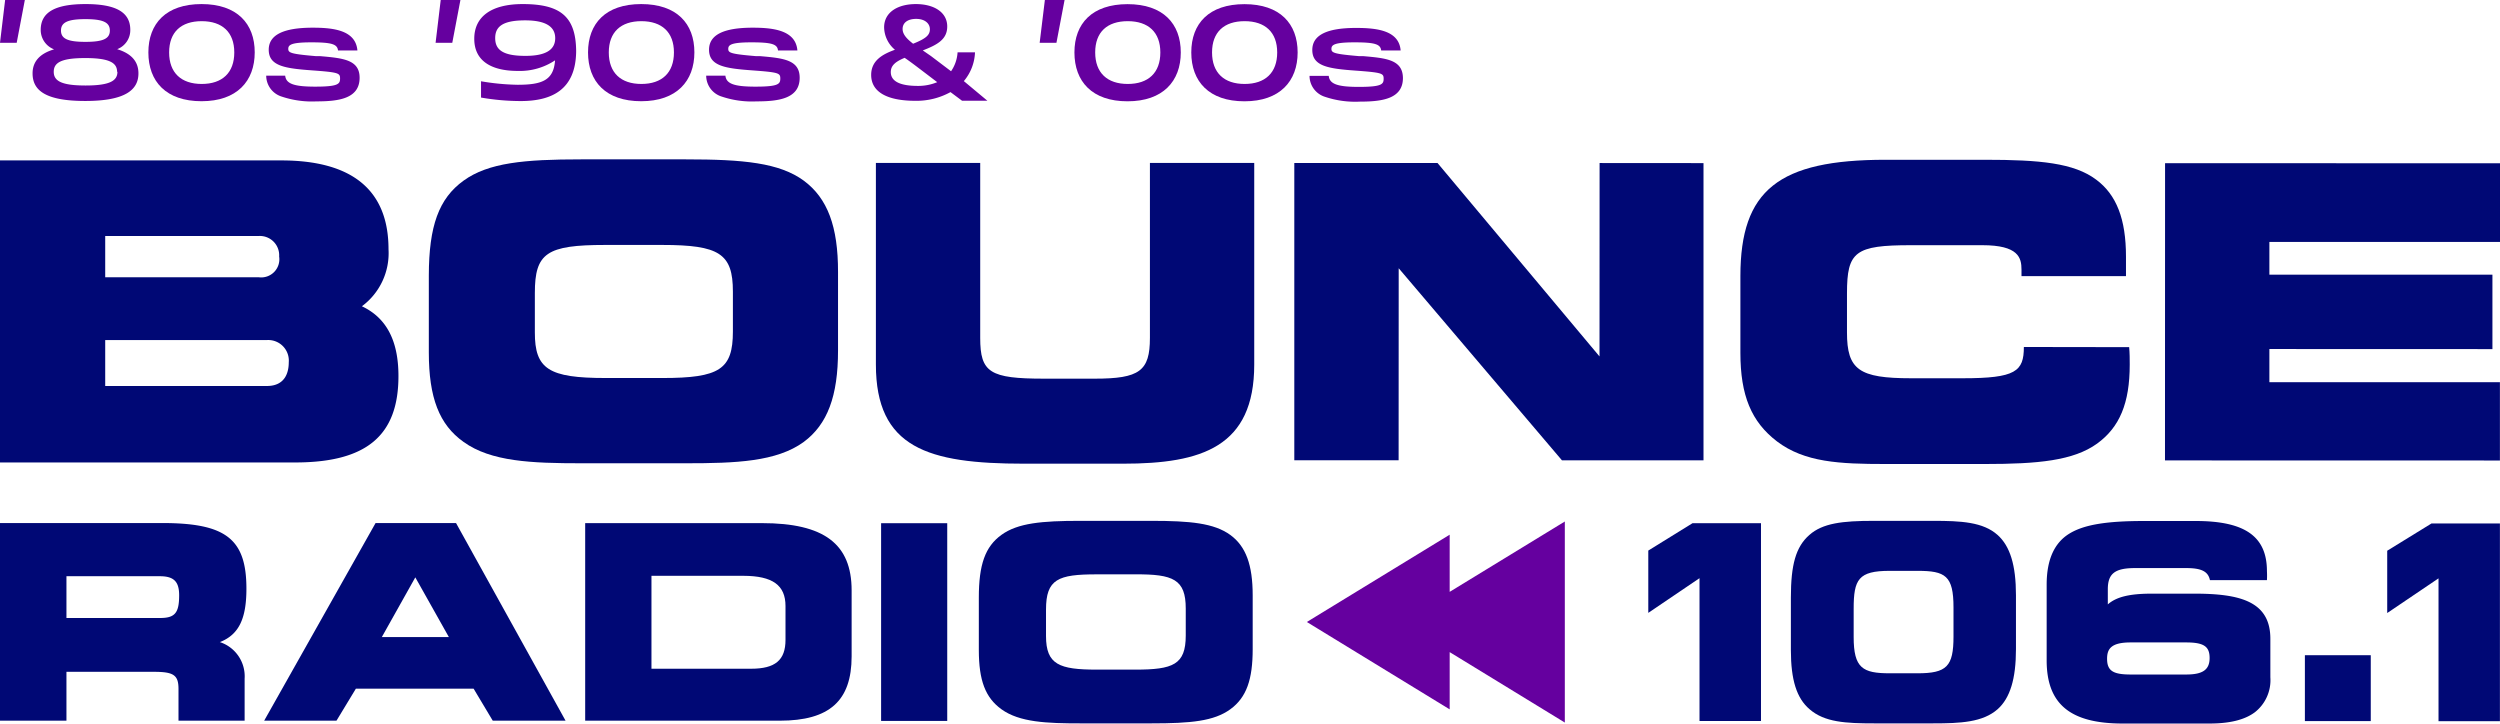 <svg xmlns="http://www.w3.org/2000/svg" viewBox="0 0 307 88.85"><path d="M98.71,22.69c-3-2.2-7.41-2.62-14.5-2.62H71.37c-7,0-11.39.41-14.44,2.61s-4.26,5.58-4.27,11.65v9.44c0,5.58,1.28,8.88,4.27,11h0c3.36,2.42,8.34,2.62,14.48,2.62h12.8c6.17,0,11.15-.19,14.49-2.62,2.91-2.16,4.21-5.62,4.21-11.22V33.91C102.92,28.31,101.62,24.85,98.71,22.69ZM90,36.3v4.91c0,4.64-1.62,5.71-8.65,5.71H74.37c-7,0-8.7-1.1-8.69-5.61V36.48c0-4.91,1.45-5.9,8.64-5.9h7C88.34,30.58,90,31.65,90,36.3Z" transform="translate(0 -0.5)" fill="#000875"/><path d="M141.21,20.51V42c0,4.06-1.27,5-6.78,5h-6.2c-6.68,0-7.86-.75-7.86-5V20.51H107.56V45.26c0,10.24,6.38,12.18,18.16,12.18h12.2c9.66,0,16.1-2.06,16.1-12.17V20.51Z" transform="translate(0 -0.5)" fill="#000875"/><polygon points="196.43 20.02 196.42 43.77 176.53 20.02 158.94 20.02 158.94 56.52 171.75 56.52 171.76 32.94 191.81 56.53 209.19 56.53 209.19 20.03 196.43 20.02" fill="#000875"/><polygon points="306.99 46.93 278.68 46.93 278.68 42.86 306.07 42.87 306.07 33.73 278.68 33.73 278.68 29.71 307 29.71 307 20.05 265.87 20.04 265.86 56.54 306.99 56.55 306.99 46.93" fill="#000875"/><path d="M44.44,38.11a8.11,8.11,0,0,0,3.27-7c0-7.24-4.43-10.91-13.17-10.91H0V57.29H36.2C45,57.3,48.93,54,48.93,46.68,48.93,42.34,47.46,39.53,44.44,38.11ZM12.92,29.48H31.79A2.37,2.37,0,0,1,34.28,32a2.23,2.23,0,0,1-2.49,2.55H12.92ZM32.77,47.9H12.92V42.26H32.77A2.53,2.53,0,0,1,35.46,45C35.46,46.09,35.11,47.9,32.77,47.9Z" transform="translate(0 -0.5)" fill="#000875"/><path d="M248.53,43.11c0,3-1,3.84-7.51,3.84h-6.35c-6.39,0-7.86-1.05-7.86-5.62V36.51c0-5.12,1-5.9,7.86-5.9h8.76c4.44,0,4.81,1.54,4.81,3v.8h12.83l0-.4c0-.7,0-1.4,0-2,0-4.59-1.16-7.6-3.66-9.45-2.73-2.05-6.91-2.44-13.66-2.44h-12.2c-13.16,0-17.82,3.73-17.83,14.27v9.44c0,5.22,1.34,8.47,4.5,10.88,3.4,2.57,7.67,2.77,13.32,2.77h12.2c6.53,0,10.88-.41,13.79-2.51,2.75-2,4-4.94,4-9.7,0-.7,0-1.4-.07-2.14Z" transform="translate(0 -0.5)" fill="#000875"/><path d="M3.05.5l-1,5.26H0L.63.5Z" transform="translate(0 -0.5)" fill="#65009f"/><path d="M130.73.5l-1,5.26h-2.06L128.31.5Z" transform="translate(0 -0.5)" fill="#65009f"/><path d="M56.54.5l-1,5.26H53.49L54.12.5Z" transform="translate(0 -0.5)" fill="#65009f"/><path d="M17,9.51c0,2-1.57,3.39-6.53,3.39S4,11.56,4,9.51c0-1.42.85-2.42,2.64-2.95A2.55,2.55,0,0,1,5,4.17C5,2,6.77,1,10.51,1S16,2,16,4.17a2.5,2.5,0,0,1-1.61,2.37C16.18,7.09,17,8.09,17,9.51Zm-2.62-.19c0-1.1-.93-1.69-3.91-1.69S6.6,8.2,6.6,9.32,7.54,11,10.51,11,14.42,10.42,14.42,9.32ZM7.49,4.25c0,1,.82,1.39,3,1.39s3-.39,3-1.39-.83-1.4-3-1.4S7.49,3.25,7.49,4.25Z" transform="translate(0 -0.5)" fill="#65009f"/><path d="M18.22,6.94C18.22,3.39,20.39,1,24.75,1s6.53,2.4,6.53,5.93-2.18,6-6.53,6S18.22,10.51,18.22,6.94Zm10.55,0c0-2.48-1.47-3.84-4-3.84s-4,1.34-4,3.84,1.48,3.87,4,3.87S28.77,9.44,28.77,6.94Z" transform="translate(0 -0.5)" fill="#65009f"/><path d="M70.75,6.91c-.09,4.56-2.92,6-6.81,6a28.62,28.62,0,0,1-4.87-.43v-2a29.12,29.12,0,0,0,4.49.43c3,0,4.43-.54,4.6-3a7.81,7.81,0,0,1-4.57,1.3c-3.28,0-5.35-1.24-5.35-3.95S60.32,1,64.19,1c4.61,0,6.5,1.52,6.56,5.68v.22ZM68.18,5.19C68.18,3.8,67.06,3,64.49,3c-2.8,0-3.68.79-3.68,2.18s.88,2.18,3.68,2.18C67.06,7.37,68.18,6.59,68.18,5.19Z" transform="translate(0 -0.5)" fill="#65009f"/><path d="M72.21,6.94C72.21,3.39,74.37,1,78.74,1s6.53,2.4,6.53,5.93-2.18,6-6.53,6S72.21,10.51,72.21,6.94Zm10.55,0c0-2.48-1.48-3.84-4-3.84s-4,1.34-4,3.84,1.48,3.87,4,3.87S82.76,9.44,82.76,6.94Z" transform="translate(0 -0.5)" fill="#65009f"/><path d="M121.25,12.87l-3.11,0-1.42-1.06a8.65,8.65,0,0,1-4.3,1.07c-3.53,0-5.44-1.11-5.44-3.18,0-1.78,1.42-2.55,2.92-3.09a3.68,3.68,0,0,1-1.33-2.75c0-1.86,1.68-2.86,3.9-2.86s3.85,1,3.85,2.75c0,1.6-1.24,2.26-3,2.94.32.22.65.45,1,.69l2.47,1.87a4.58,4.58,0,0,0,.8-2.32h2.14a5.81,5.81,0,0,1-1.37,3.53Zm-6.16-2.28L113,9c-.66-.5-1.32-1-1.91-1.4-1.07.45-1.7.91-1.7,1.75,0,1.17,1.2,1.7,3.33,1.7A6.05,6.05,0,0,0,115.09,10.59Zm-4.25-6.53c0,.67.54,1.23,1.29,1.81,1.6-.64,2.06-1.07,2.06-1.78s-.62-1.27-1.68-1.27S110.84,3.3,110.84,4.06Z" transform="translate(0 -0.5)" fill="#65009f"/><path d="M131.94,6.94c0-3.55,2.17-5.93,6.53-5.93S145,3.41,145,6.94s-2.19,6-6.54,6S131.94,10.51,131.94,6.94Zm10.55,0c0-2.48-1.47-3.84-4-3.84s-4,1.34-4,3.84,1.48,3.87,4,3.87S142.49,9.44,142.49,6.94Z" transform="translate(0 -0.5)" fill="#65009f"/><path d="M146.29,6.94c0-3.55,2.17-5.93,6.53-5.93s6.53,2.4,6.53,5.93-2.18,6-6.53,6S146.29,10.51,146.29,6.94Zm10.55,0c0-2.48-1.48-3.84-4-3.84s-4,1.34-4,3.84,1.48,3.87,4,3.87S156.84,9.44,156.84,6.94Z" transform="translate(0 -0.5)" fill="#65009f"/><path d="M39.27,7.39l-.52,0c-3-.26-3.35-.4-3.35-.88s.29-.81,2.84-.81,3.18.24,3.27,1v0h2.38v0C43.68,4.23,41,3.9,38.41,3.9,34.79,3.9,33,4.79,33,6.61c0,2,2,2.29,5.29,2.53s3.47.33,3.47,1-.22,1-3.06,1c-2.62,0-3.58-.36-3.68-1.35v0H32.69v0a2.7,2.7,0,0,0,1.9,2.57,11.65,11.65,0,0,0,4.28.59c2.75,0,5.29-.35,5.29-2.9C44.16,7.82,42.11,7.64,39.27,7.39Z" transform="translate(0 -0.5)" fill="#65009f"/><path d="M93.3,7.39l-.51,0c-3.05-.26-3.36-.4-3.36-.88s.3-.81,2.85-.81,3.18.24,3.26,1v0h2.38v0C97.72,4.23,95,3.9,92.44,3.9c-3.61,0-5.37.89-5.37,2.71,0,2,2,2.29,5.28,2.53s3.47.33,3.47,1-.21,1-3.06,1c-2.62,0-3.58-.36-3.68-1.35v0H86.72v0a2.7,2.7,0,0,0,1.91,2.57,11.59,11.59,0,0,0,4.27.59c2.75,0,5.3-.35,5.3-2.9C98.2,7.82,96.14,7.64,93.3,7.39Z" transform="translate(0 -0.5)" fill="#65009f"/><path d="M167.37,7.39l-.52,0c-3-.26-3.35-.4-3.35-.88s.29-.81,2.84-.81,3.18.24,3.27,1v0H172v0c-.2-2.44-2.87-2.77-5.47-2.77-3.62,0-5.38.89-5.38,2.71,0,2,2,2.29,5.29,2.53s3.47.33,3.47,1-.22,1-3.06,1c-2.62,0-3.58-.36-3.68-1.35v0h-2.36v0a2.7,2.7,0,0,0,1.9,2.57,11.65,11.65,0,0,0,4.28.59c2.75,0,5.29-.35,5.29-2.9C172.26,7.82,170.21,7.64,167.37,7.39Z" transform="translate(0 -0.5)" fill="#65009f"/><rect x="283.04" y="80.46" width="8.09" height="8.09" fill="#000875"/><path d="M269.45,73.4h-5.21c-2.7,0-4.35.39-5.4,1.32V72.86c0-1.92.87-2.6,3.34-2.6h6.29c1.86,0,2.69.41,2.91,1.48h7a10.48,10.48,0,0,0,0-1.1c0-4.26-2.69-6.16-8.74-6.16h-6.38c-4.64,0-7.38.46-9.16,1.56s-2.77,3.11-2.77,6.26v9.29c0,5.36,2.88,7.76,9.33,7.76h10.64c2.51,0,4.34-.45,5.59-1.38a5,5,0,0,0,1.91-4.3V79C278.83,74.34,275.08,73.4,269.45,73.4Zm-1,9.93h-6.81c-2.18,0-2.89-.47-2.89-1.94,0-1.21.5-2,2.89-2h6.81c2.16,0,2.89.48,2.89,1.91S270.52,83.33,268.47,83.33Z" transform="translate(0 -0.5)" fill="#000875"/><polygon points="298.59 64.28 293.15 67.63 293.15 75.28 299.45 71.02 299.45 88.56 306.99 88.56 306.99 64.28 298.59 64.28" fill="#000875"/><path d="M245.31,66.2c-1.79-1.61-4.53-1.74-7.92-1.74h-7.3c-3.85,0-6.26.28-7.91,1.74s-2.26,3.63-2.26,7.68v6.45c0,3.67.71,5.91,2.29,7.26,1.85,1.61,4.45,1.74,7.92,1.74h7.26c3.37,0,6.09-.13,7.92-1.74,1.53-1.37,2.25-3.72,2.25-7.39V73.59C247.56,69.91,246.84,67.57,245.31,66.2Zm-5.42,8.89v3.58c0,3.67-.83,4.51-4.42,4.51h-3.42c-3.32,0-4.42-.64-4.42-4.45V75.25c0-3.6.58-4.65,4.42-4.65h3.42C238.89,70.6,239.89,71.19,239.89,75.09Z" transform="translate(0 -0.5)" fill="#000875"/><path d="M30.26,72.79c0-6.1-2.51-8.06-10.33-8.06H0V89H8.16V83H18.92c2.42,0,3,.41,3,2.11V89h8.12V83.84A4.42,4.42,0,0,0,27,79.35C29.32,78.44,30.26,76.5,30.26,72.79ZM22,73.6c0,2.17-.52,2.79-2.34,2.79H8.16V71.26h11.5C21.35,71.27,22,71.92,22,73.6Z" transform="translate(0 -0.5)" fill="#000875"/><path d="M46.12,64.73,32.44,89h8.88l2.38-3.93H58.16L60.51,89h8.94L56,64.73Zm9,14H46.89L51,71.4Z" transform="translate(0 -0.5)" fill="#000875"/><path d="M93.58,64.74H71.86V89H95.76c6.1,0,8.82-2.44,8.82-7.9V73C104.58,67.29,101.19,64.74,93.58,64.74Zm2.88,10.18v4.16c0,2.48-1.26,3.54-4.22,3.54H80V71.21H91.3C94.87,71.22,96.46,72.36,96.46,74.92Z" transform="translate(0 -0.5)" fill="#000875"/><rect x="108.2" y="64.25" width="8.12" height="24.28" fill="#000875"/><path d="M151.08,66.19c-2-1.45-4.92-1.73-9.69-1.73h-8.75c-4.72,0-7.65.27-9.66,1.72s-2.78,3.67-2.78,7.7v6.44c0,3.74.8,5.85,2.78,7.28h0c2.22,1.6,5.56,1.73,9.69,1.73h8.72c4.85,0,7.68-.27,9.69-1.73s2.75-3.69,2.75-7.4V73.6C153.83,69.88,153,67.59,151.08,66.19Zm-5.47,9v3.35c0,3.58-1.55,4.19-6.2,4.19h-4.73c-4.6,0-6.23-.62-6.23-4.12V75.35c0-3.73,1.48-4.32,6.2-4.32h4.76C144.06,71,145.61,71.64,145.61,75.22Z" transform="translate(0 -0.5)" fill="#000875"/><polygon points="178.02 65.66 160.48 76.38 178.02 87.11 178.02 80.08 192.16 88.73 192.16 64.04 178.02 72.68 178.02 65.66" fill="#65009f"/><polygon points="207.84 64.25 202.41 67.61 202.41 75.26 208.7 71 208.7 88.54 216.25 88.54 216.25 64.25 207.84 64.25" fill="#000875"/></svg>